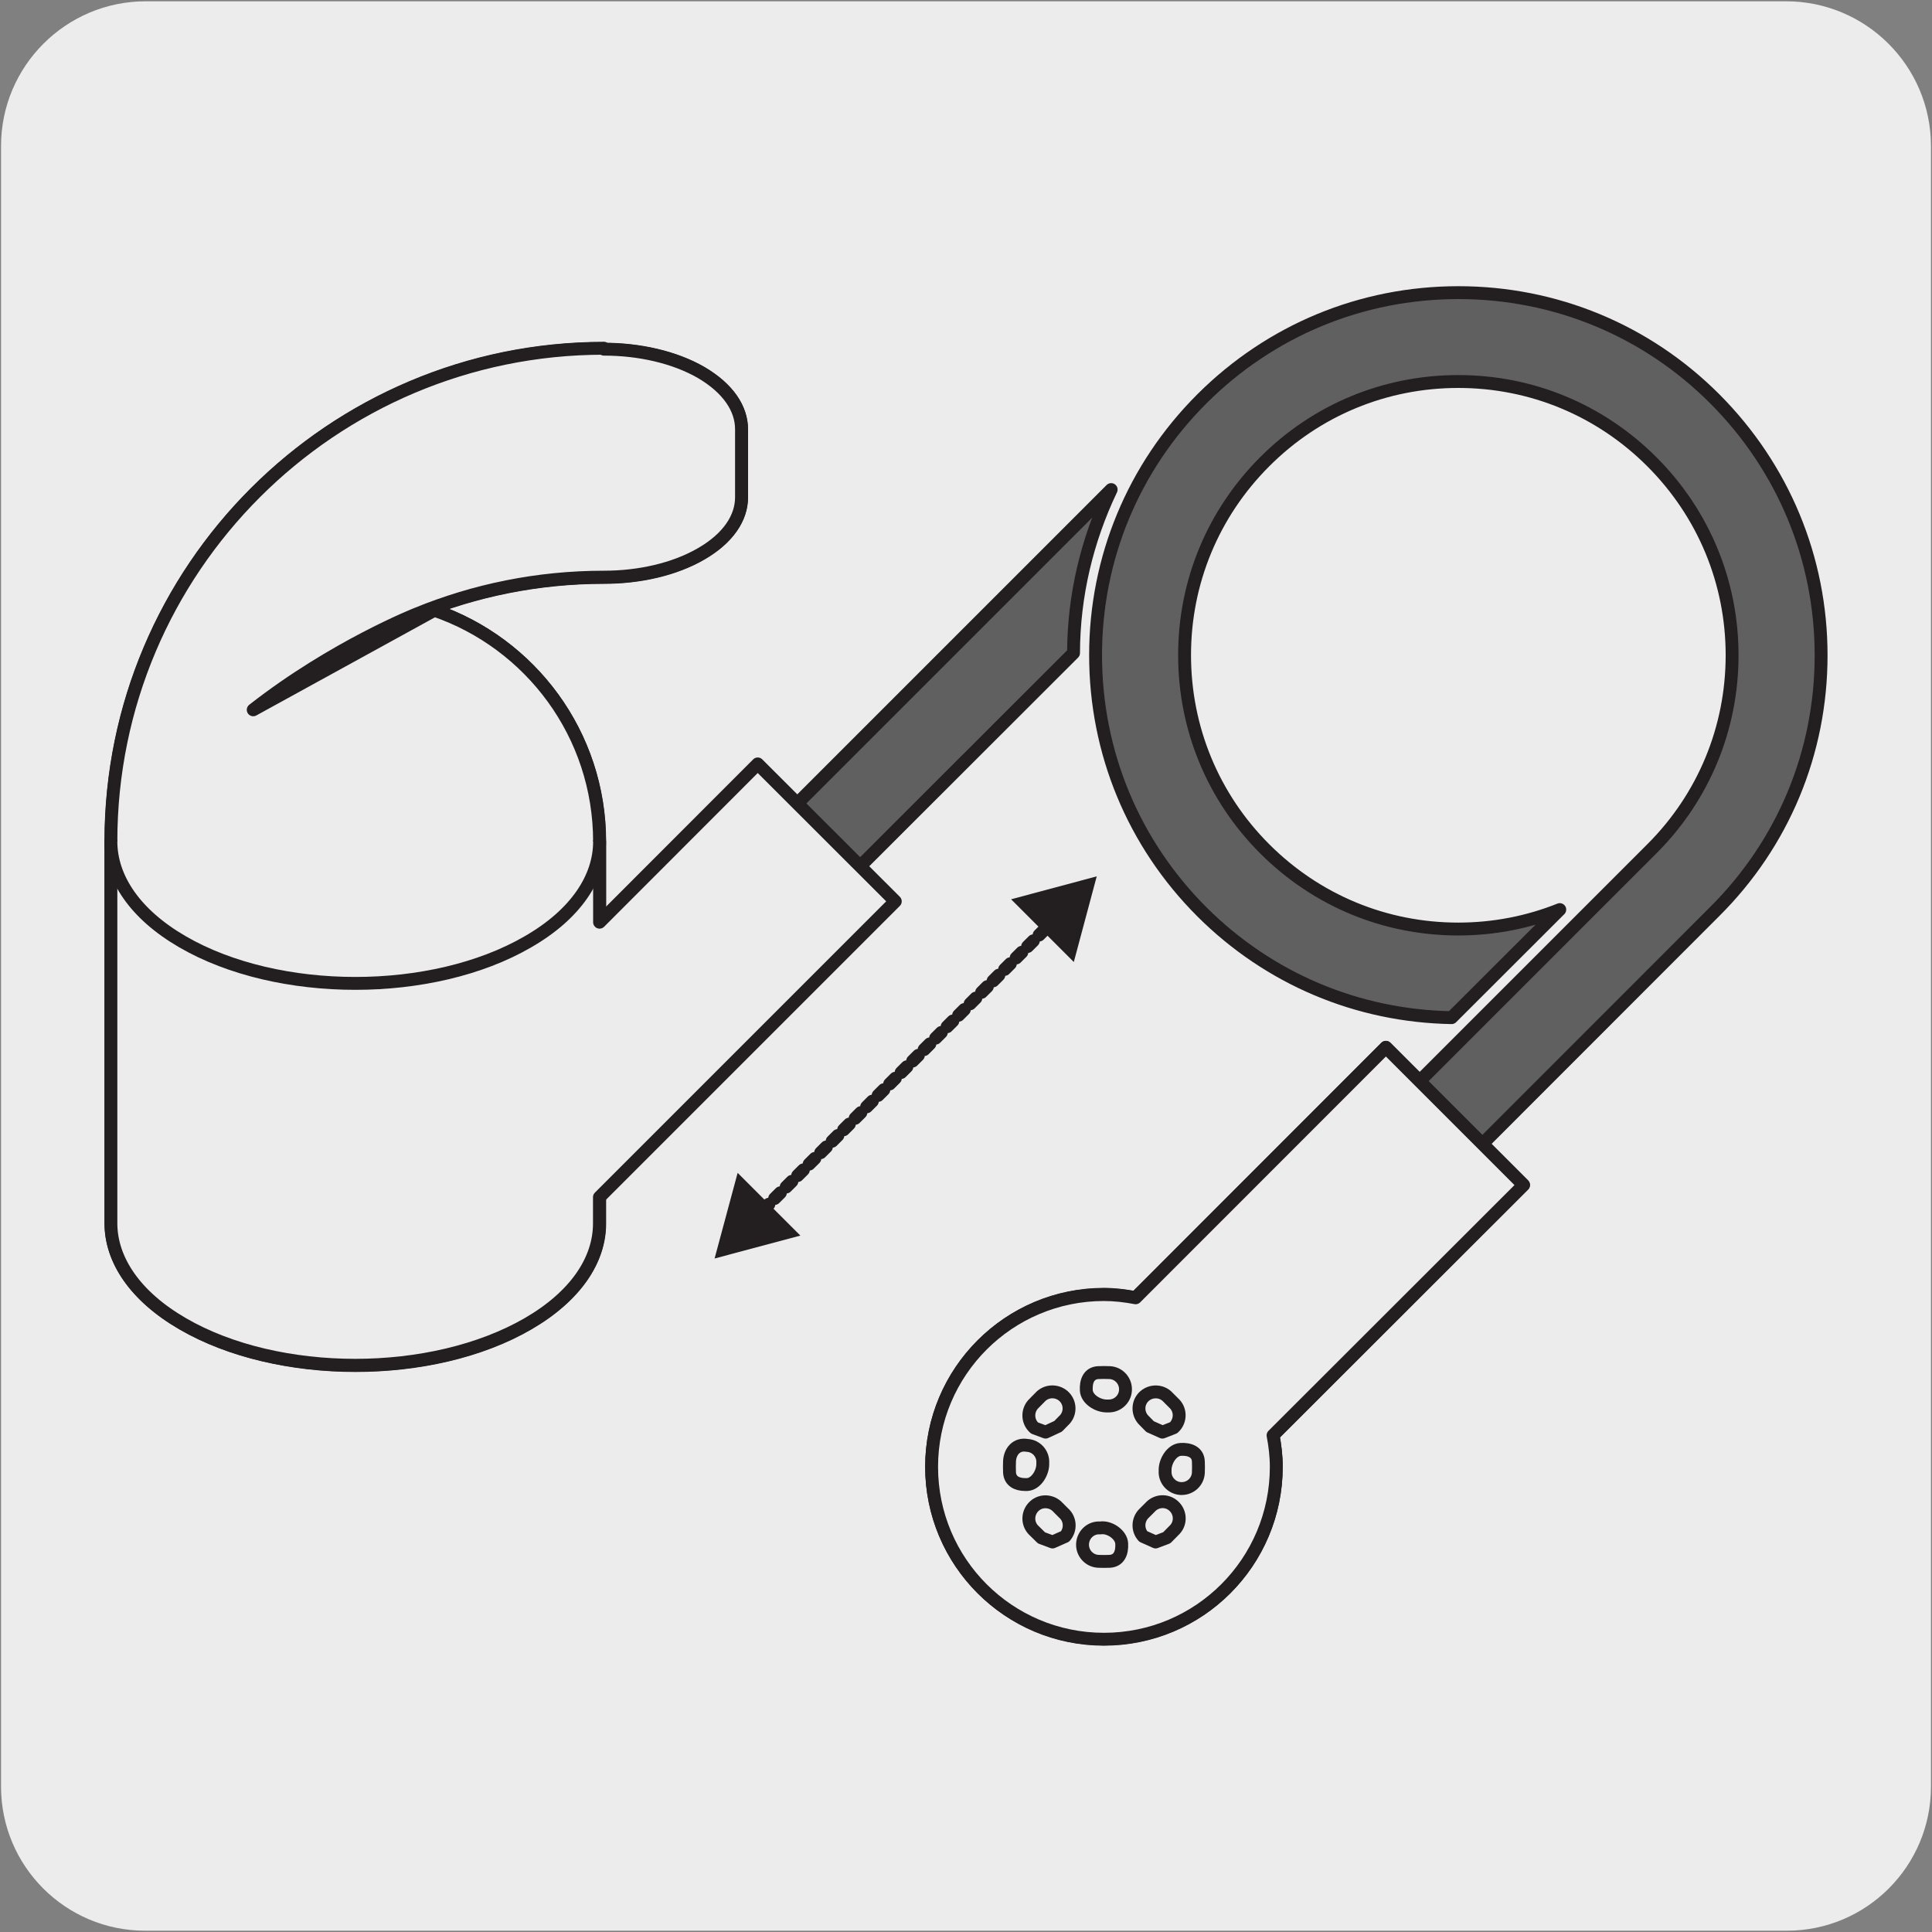 <svg enable-background="new 0 0 150 150" viewBox="0 0 150 150" xmlns="http://www.w3.org/2000/svg"><rect x="0" y="0" width="150" height="150" fill="#808080" stroke="none"/><path d="m11.32.1h127.31c6.21-.02 11.27 5 11.29 11.21v.03 127.37c0 6.18-5.01 11.19-11.19 11.19h-127.46c-6.18 0-11.19-5.01-11.19-11.19v-127.37c0-6.21 5.04-11.24 11.24-11.24z" fill="#edecec"/><path d="m141.39 50.88c0-7.52-2.94-14.58-8.25-19.91-5.31-5.32-12.39-8.25-19.91-8.25-7.53 0-14.59 2.93-19.92 8.25l-.01.01c-5.31 5.31-8.24 12.38-8.24 19.88 0 7.54 2.93 14.61 8.25 19.93 5.21 5.2 12.07 8.09 19.39 8.22l8.4-8.39c-2.47.99-5.14 1.51-7.88 1.51-5.68 0-11.01-2.21-15.03-6.23-4.01-4.01-6.22-9.35-6.22-15.04 0-5.67 2.21-11 6.22-15.01 4.01-4.02 9.35-6.23 15.03-6.23s11.01 2.21 15.03 6.23c4.01 4.01 6.23 9.35 6.23 15.02s-2.21 11.02-6.23 15.03l-18.03 18.03-2.62-2.62-19.43 19.44c-.8-.15-1.62-.26-2.46-.26-7.39 0-13.38 6-13.38 13.38 0 7.39 5.99 13.38 13.38 13.38 7.4 0 13.38-5.99 13.38-13.38 0-.85-.1-1.65-.25-2.45l19.44-19.43-3.18-3.18 18.02-18.03c5.33-5.3 8.27-12.37 8.27-19.9" fill="#606060"/><path d="m141.39 50.88c0-7.52-2.94-14.58-8.25-19.91-5.31-5.32-12.39-8.25-19.91-8.25-7.53 0-14.59 2.93-19.92 8.25l-.01.01c-5.31 5.31-8.24 12.38-8.24 19.88 0 7.54 2.93 14.61 8.25 19.93 5.21 5.2 12.07 8.09 19.39 8.22l8.4-8.39c-2.47.99-5.14 1.51-7.88 1.51-5.68 0-11.01-2.21-15.03-6.23-4.01-4.01-6.22-9.35-6.22-15.04 0-5.67 2.21-11 6.22-15.01 4.01-4.02 9.35-6.23 15.03-6.23s11.01 2.21 15.03 6.23c4.01 4.01 6.23 9.35 6.23 15.02s-2.21 11.02-6.23 15.03l-18.03 18.03-2.62-2.62-19.43 19.44c-.8-.15-1.62-.26-2.46-.26-7.39 0-13.38 6-13.38 13.38 0 7.39 5.99 13.38 13.38 13.38 7.4 0 13.38-5.99 13.38-13.38 0-.85-.1-1.65-.25-2.45l19.44-19.43-3.18-3.18 18.02-18.03c5.33-5.3 8.27-12.37 8.27-19.9z" fill="none" stroke="#231f20" stroke-linecap="round" stroke-linejoin="round" stroke-miterlimit="10"/><path d="m86.27 38.01-31.87 31.87c-1.35 1.35-1.35 3.53 0 4.87.68.68 1.56 1.01 2.43 1.01.89 0 1.78-.34 2.45-1.01l24.07-24.05c.01-4.47 1.05-8.77 2.92-12.69" fill="#606060"/><path d="m86.27 38.01-31.87 31.87c-1.35 1.35-1.35 3.53 0 4.87.68.68 1.56 1.01 2.43 1.01.89 0 1.78-.34 2.45-1.01l24.07-24.05c.01-4.47 1.05-8.77 2.92-12.69" fill="none" stroke="#231f20" stroke-linecap="round" stroke-linejoin="round" stroke-miterlimit="10"/><path d="m59.25 93.94 23.2-23.11" fill="none" stroke="#231f20" stroke-dasharray=".63 .63" stroke-linecap="round" stroke-linejoin="round"/><path d="m62.14 95.93-6.66 1.78 1.79-6.65z" fill="#231f20"/><path d="m83.37 74.69 1.78-6.65-6.65 1.78z" fill="#231f20"/><path d="m118.29 92.01-10.69-10.69-19.43 19.44c-.8-.15-1.62-.25-2.46-.25-7.39 0-13.38 5.99-13.38 13.38s5.99 13.38 13.38 13.38c7.4 0 13.38-5.99 13.38-13.38 0-.85-.1-1.65-.25-2.45z" fill="#edecec"/><g fill="none" stroke="#231f20" stroke-linecap="round" stroke-linejoin="round" stroke-miterlimit="10"><path d="m118.29 92.01-10.69-10.69-19.43 19.44c-.8-.15-1.62-.25-2.46-.25-7.39 0-13.38 5.99-13.38 13.38s5.99 13.38 13.38 13.38c7.4 0 13.38-5.99 13.38-13.38 0-.85-.1-1.65-.25-2.45z"/><path d="m81.18 111.19-.86-.32c-.54-.47-.59-1.29-.12-1.83l.64-.65c.53-.47 1.35-.43 1.83.1s.43 1.35-.1 1.82l-.42.43z"/><path d="m90.25 111.19-.96-.43-.43-.44c-.53-.48-.58-1.3-.1-1.83.48-.52 1.3-.57 1.83-.1l.63.63c.48.53.43 1.35-.1 1.83z"/><path d="m89.72 119.72-.96-.43c-.48-.53-.43-1.35.1-1.83l.43-.43c.47-.53 1.29-.6 1.83-.11.53.47.59 1.29.11 1.82l-.64.65z"/><path d="m81.72 119.72-.86-.32-.65-.64c-.48-.53-.43-1.35.1-1.83.52-.48 1.35-.43 1.83.1l.43.43c.54.47.59 1.29.12 1.83z"/><path d="m86.09 109.16h-.17c-.7 0-1.54-.53-1.58-1.21-.04-.72.2-1.33.91-1.38l.46-.01.46.01c.71.04 1.26.66 1.21 1.38-.04.68-.61 1.21-1.29 1.21zm-6.49 6.1c-.64 0-1.17-.26-1.22-.92l-.01-.46.01-.45c.04-.71.52-1.36 1.37-1.21.72.04 1.26.66 1.21 1.37.04.71-.5 1.63-1.21 1.67zm12.15.31h-.08c-.71-.04-1.26-.66-1.21-1.37-.04-.71.5-1.63 1.21-1.67.69-.04 1.33.2 1.37.92l.01.45-.01.46c-.04.68-.61 1.21-1.29 1.21zm-6.03 5.66-.46-.01c-.71-.04-1.26-.66-1.21-1.38.05-.71.66-1.27 1.37-1.21.7-.12 1.63.5 1.67 1.21.04.72-.2 1.33-.92 1.38z"/></g><path d="m33.73 47.38c7.46 2.56 12.83 9.63 12.83 17.96v29.67c0 2.81-1.85 5.63-5.56 7.78-3.7 2.15-8.55 3.23-13.41 3.23s-9.71-1.09-13.4-3.23c-3.71-2.15-5.56-4.96-5.57-7.78v-29.67c0-21.14 17.15-38.28 38.28-38.28v.07c2.73 0 5.48.61 7.55 1.81 2.1 1.22 3.13 2.8 3.13 4.4v5.29c0 1.58-1.04 3.17-3.13 4.38-2.08 1.21-4.82 1.82-7.55 1.82-5.15 0-10.06 1.02-14.54 2.86" fill="#fff"/><path d="m33.73 47.38c7.46 2.56 12.83 9.63 12.83 17.96v29.67c0 2.81-1.85 5.63-5.56 7.78-3.7 2.15-8.55 3.23-13.41 3.23s-9.71-1.09-13.4-3.23c-3.71-2.15-5.56-4.96-5.57-7.78v-29.67c0-21.14 17.15-38.28 38.28-38.28v.07c2.73 0 5.48.61 7.55 1.81 2.1 1.22 3.13 2.8 3.13 4.4v5.29c0 1.58-1.04 3.17-3.13 4.38-2.08 1.21-4.82 1.82-7.55 1.82-5.15 0-10.06 1.02-14.54 2.86" fill="none" stroke="#231f20" stroke-linecap="round" stroke-linejoin="round" stroke-miterlimit="10"/><path d="m33.73 47.38-14.07 7.73c6.29-4.92 12.69-7.44 12.69-7.44 4.49-1.84 9.39-2.86 14.54-2.86 2.73 0 5.47-.61 7.55-1.82 2.1-1.21 3.13-2.79 3.13-4.38v-5.29c0-1.6-1.04-3.17-3.13-4.4-2.08-1.2-4.82-1.81-7.55-1.81v-.07c-21.13 0-38.28 17.14-38.28 38.28v29.67c.01 2.81 1.86 5.63 5.57 7.78 3.69 2.15 8.55 3.23 13.4 3.23 4.86 0 9.71-1.09 13.41-3.23 3.71-2.15 5.55-4.96 5.55-7.78v-2.04l22.97-22.97-10.68-10.67-12.28 12.29v-6.25c0-8.34-5.36-15.41-12.82-17.97" fill="#edecec"/><path d="m33.73 47.38-14.07 7.73c6.29-4.92 12.69-7.44 12.69-7.44 4.49-1.84 9.39-2.86 14.54-2.86 2.73 0 5.47-.61 7.55-1.82 2.1-1.21 3.13-2.79 3.13-4.38v-5.29c0-1.6-1.04-3.17-3.13-4.4-2.08-1.2-4.82-1.81-7.55-1.81v-.07c-21.13 0-38.28 17.14-38.28 38.28v29.67c.01 2.81 1.86 5.63 5.57 7.78 3.69 2.15 8.55 3.23 13.4 3.23 4.86 0 9.71-1.09 13.41-3.23 3.71-2.15 5.55-4.96 5.55-7.78v-2.04l22.97-22.97-10.68-10.67-12.28 12.29v-6.25c0-8.34-5.36-15.41-12.82-17.97z" fill="none" stroke="#231f20" stroke-linecap="round" stroke-linejoin="round" stroke-miterlimit="10"/><path d="m46.55 65.34c0 2.81-1.84 5.64-5.56 7.78-3.7 2.15-8.55 3.23-13.4 3.23-4.86 0-9.72-1.08-13.42-3.23-3.71-2.15-5.55-4.96-5.56-7.78" fill="#edecec"/><path d="m46.55 65.34c0 2.81-1.84 5.64-5.56 7.78-3.7 2.15-8.55 3.23-13.4 3.23-4.86 0-9.72-1.08-13.42-3.23-3.71-2.15-5.55-4.96-5.56-7.78" fill="none" stroke="#231f20" stroke-linecap="round" stroke-linejoin="round" stroke-miterlimit="10"/></svg>